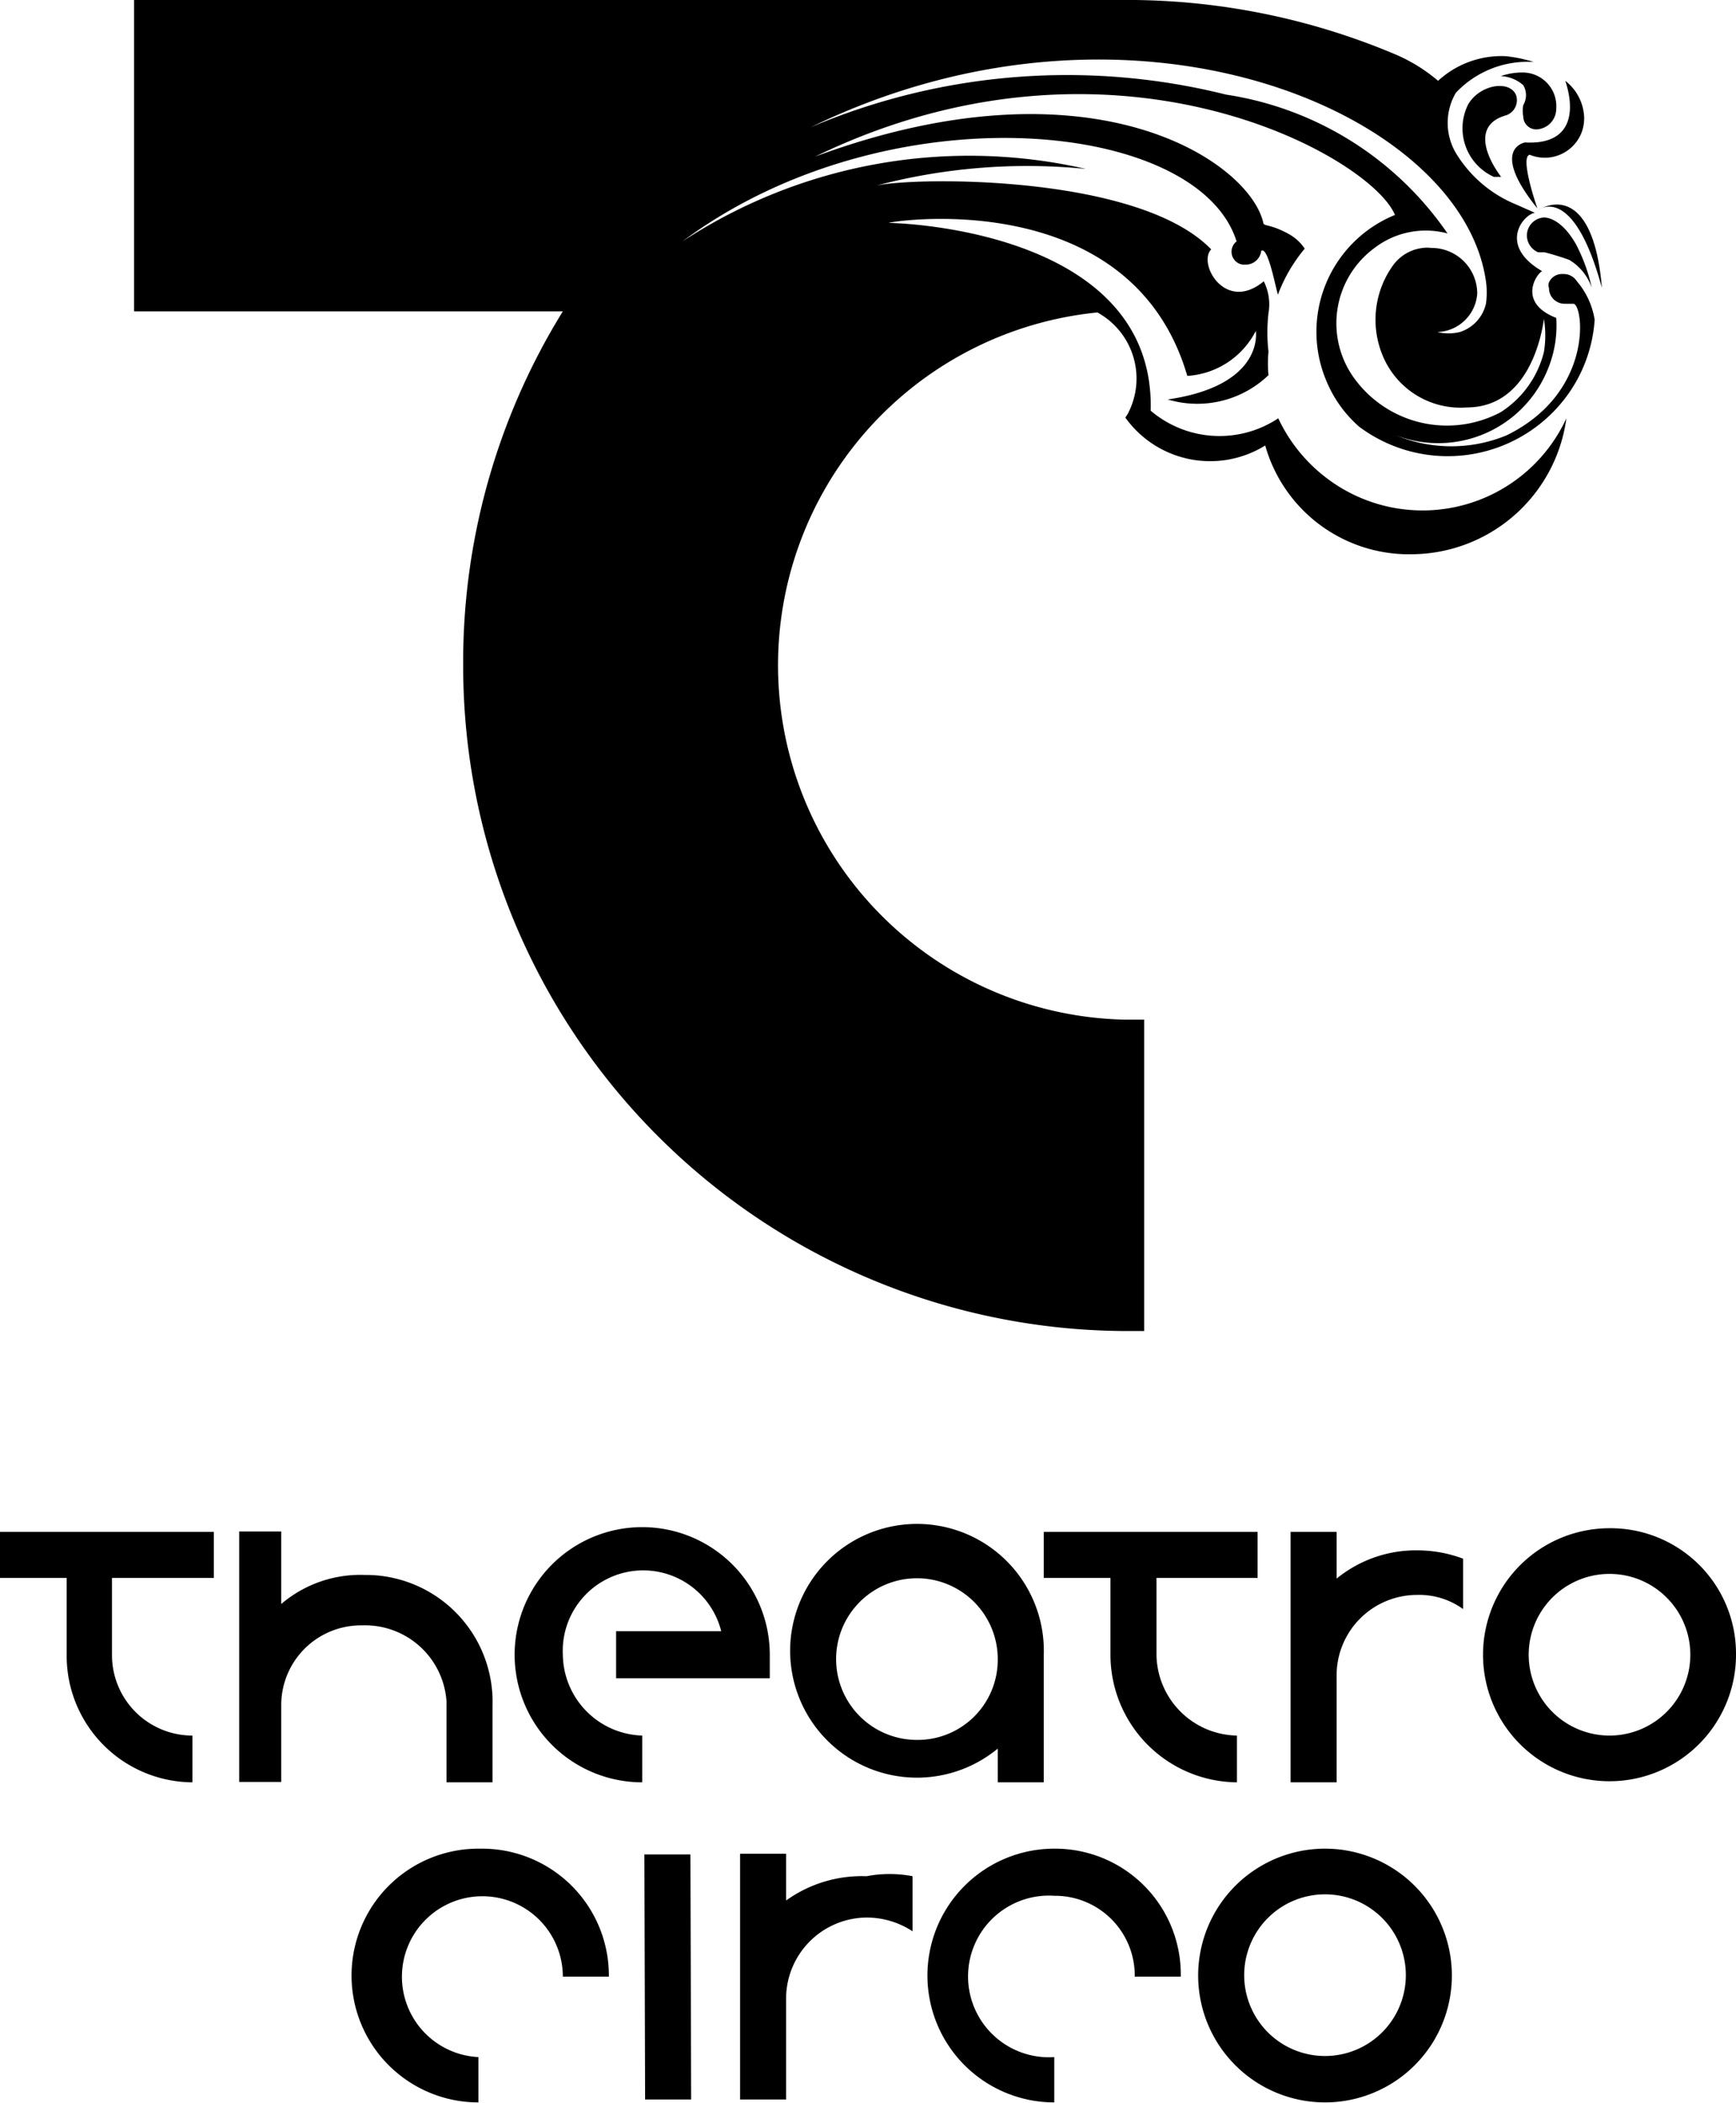 <svg xmlns="http://www.w3.org/2000/svg" viewBox="0 0 47.9 58.02"><g id="Layer_2" data-name="Layer 2"><g id="Layer_1-2" data-name="Layer 1"><g id="Layer_2-2" data-name="Layer 2"><g id="Layer_1-2-2" data-name="Layer 1-2"><path d="M41.56,3.18a.44.44,0,0,0,.27-.56,0,0,0,0,0,0,0c-.18-.42-1-.29-1.32.26a1.47,1.47,0,0,0,.71,2l.07,0h.13C41,4.32,40.63,3.44,41.56,3.18Z"/><path d="M41.41,2.1a1,1,0,0,1,.62.25.54.54,0,0,1,0,.55.81.81,0,0,0,0,.31.36.36,0,0,0,.36.36h0A.57.57,0,0,0,42.94,3v0A.93.93,0,0,0,42,2h0A1.8,1.8,0,0,0,41.41,2.1Z"/><path d="M44.2,7.94h0c-.18-2.17-1-2.58-1.78-2.14C42.44,5.8,43.4,5,44.2,7.94Z"/><path d="M42.6,6a.5.5,0,0,0-.47.5.51.51,0,0,0,.31.46h.18c.23.06.46.13.68.21a1.43,1.43,0,0,1,.62.77,4.74,4.74,0,0,0-.44-1.21C43.06,6,42.65,6,42.6,6Z"/><path d="M12.78,18.37A18.35,18.35,0,0,0,31.05,36.72h.52V28.13h-.52a9.78,9.78,0,0,1-.77-19.51,2.08,2.08,0,0,1,.83,2.81l-.06.09a2.88,2.88,0,0,0,3.86.77,4.12,4.12,0,0,0,4.06,3,4.33,4.33,0,0,0,4.25-3.75,4.37,4.37,0,0,1-5.8,2.14,4.43,4.43,0,0,1-2.15-2.14,2.93,2.93,0,0,1-3.52-.21c.13-5-7-5.18-7.22-5.18s6.65-1.19,8.23,4.22a2.28,2.28,0,0,0,1.89-1.24s.26,1.5-2.43,1.89A2.84,2.84,0,0,0,35,10.35a3.53,3.53,0,0,1,0-.65,4.7,4.7,0,0,1,0-1.06,1.42,1.42,0,0,0-.13-.88c-1.06.88-1.83-.49-1.45-.88-2-2.07-8.15-2-9.24-1.76a16.31,16.31,0,0,1,5.78-.46,14.43,14.43,0,0,0-11.13,2c5.64-4.2,14.23-3.39,15.29,0a.36.36,0,0,0-.06.51.34.34,0,0,0,.3.13.43.43,0,0,0,.44-.38h0c.18-.13.38.93.46,1.21A4.36,4.36,0,0,1,36,6.86a1.27,1.27,0,0,0-.47-.42c-.46-.25-.65-.2-.67-.28-.36-1.68-4.69-4.68-12.37-1.84,8.25-4,15.34,0,16,1.61a3.48,3.48,0,0,0-1.9,4.56,3.41,3.41,0,0,0,.91,1.28,4.08,4.08,0,0,0,5.72-.83A4,4,0,0,0,44,8.82a2.15,2.15,0,0,0-.49-1.06.43.43,0,0,0-.39-.2.39.39,0,0,0-.38.23.2.2,0,0,0,0,.15h0a.43.43,0,0,0,.44.44h.23c.28,0,.59,2.44-1.84,3.63a4,4,0,0,1-3.05,0,3.26,3.26,0,0,0,4.21-1.88,3.14,3.14,0,0,0,.21-1.36h0c-1.06-.41-.57-1.19-.39-1.29-1.21-.7-.54-1.55-.2-1.61l-.52-.23a3.48,3.48,0,0,1-1.66-1.42,1.64,1.64,0,0,1,0-1.66,2.72,2.72,0,0,1,2.15-.85,4.05,4.05,0,0,0-.77-.16,2.58,2.58,0,0,0-1.87.68,4.61,4.61,0,0,0-1.11-.7A19,19,0,0,0,31.31,0H3.7V8.59H15.53A18.38,18.38,0,0,0,12.78,18.37ZM41,7.76a2.15,2.15,0,0,1,0,.62,1.07,1.07,0,0,1-.72.78,1.3,1.3,0,0,1-.62,0A1.14,1.14,0,0,0,40.76,8.1a1.26,1.26,0,0,0-1.27-1.26.86.86,0,0,0-.23,0,1.18,1.18,0,0,0-.83.49,2.57,2.57,0,0,0-.23,2.59,2.32,2.32,0,0,0,2.27,1.32c1.71,0,2.07-2,2.13-2.44a2.78,2.78,0,0,1,0,.91,2.76,2.76,0,0,1-1.19,1.66,3.16,3.16,0,0,1-4.09-1,2.58,2.58,0,0,1,.62-3.54,2.32,2.32,0,0,1,2-.39,9.06,9.06,0,0,0-6.11-3.83,18.1,18.1,0,0,0-11.46.9C31.24-.8,40.34,3.08,41,7.76Z"/><path d="M42.08,3.93s-1,.16.34,1.82c0,0-.5-1.43-.21-1.48a1.09,1.09,0,0,0,1.42-.59,1.12,1.12,0,0,0,.08-.45,1.34,1.34,0,0,0-.52-1C43.48,3.11,43.35,4,42.08,3.93Z"/><path d="M13.2,51a3.5,3.5,0,1,0,0,7V56.75a2.22,2.22,0,1,1,2.33-2.22H16.8A3.5,3.5,0,0,0,13.3,51Z"/><path d="M21.69,52.43V51.14H20.42v6.78h1.27v-2.8a2.24,2.24,0,0,1,2.22-2.22,2.31,2.31,0,0,1,1.27.38V51.76a3.39,3.39,0,0,0-1.27,0A3.59,3.59,0,0,0,21.69,52.43Z"/><polygon points="17.78 51.16 17.8 57.92 19.07 57.92 19.05 51.16 17.78 51.16"/><path d="M29.09,51a3.5,3.5,0,1,0,0,7V56.75a2.23,2.23,0,1,1,0-4.45,2.2,2.2,0,0,1,2.22,2.17v.06h1.27A3.47,3.47,0,0,0,29.14,51Z"/><path d="M36.57,51a3.5,3.5,0,1,0,3.49,3.5A3.5,3.5,0,0,0,36.57,51Zm0,5.72a2.23,2.23,0,1,1,2.22-2.23,2.23,2.23,0,0,1-2.22,2.23Z"/><path d="M44.41,42.16a3.49,3.49,0,1,0,3.49,3.49,3.46,3.46,0,0,0-3.44-3.49Zm0,5.72a2.23,2.23,0,0,1,0-4.46h0a2.23,2.23,0,0,1,0,4.46Z"/><path d="M0,43.53H1.84v2.12a3.49,3.49,0,0,0,3.47,3.52h0V47.88a2.22,2.22,0,0,1-2.22-2.23h0V43.53H5.9V42.26H0Z"/><path d="M12.32,46.94v2.23h1.27V47.05a3.5,3.5,0,0,0-3.39-3.6h-.11a3.36,3.36,0,0,0-2.33.8v-2H6.6v6.91H7.76v-2.1a2.2,2.2,0,0,1,2.18-2.22H10A2.25,2.25,0,0,1,12.32,46.94Z"/><path d="M15.53,45.65A2.22,2.22,0,0,1,19.9,45H17V46.3h4.24v-.65a3.52,3.52,0,1,0-3.52,3.52V47.88A2.26,2.26,0,0,1,15.53,45.65Z"/><path d="M27.53,49.17H28.8V45.65a3.5,3.5,0,1,0-1.27,2.59ZM25.31,48a2.23,2.23,0,1,1,2.22-2.22A2.21,2.21,0,0,1,25.31,48Z"/><path d="M34.7,43.53V42.26H28.8v1.27h1.84v2.12a3.52,3.52,0,0,0,3.49,3.52V47.88a2.26,2.26,0,0,1-2.22-2.23V43.53Z"/><path d="M36.88,43.55V42.26H35.61v6.91h1.27V46.25A2.22,2.22,0,0,1,39.1,44h0a2.06,2.06,0,0,1,1.27.39V43a3.62,3.62,0,0,0-1.27-.23A3.46,3.46,0,0,0,36.88,43.55Z"/></g></g></g></g></svg>